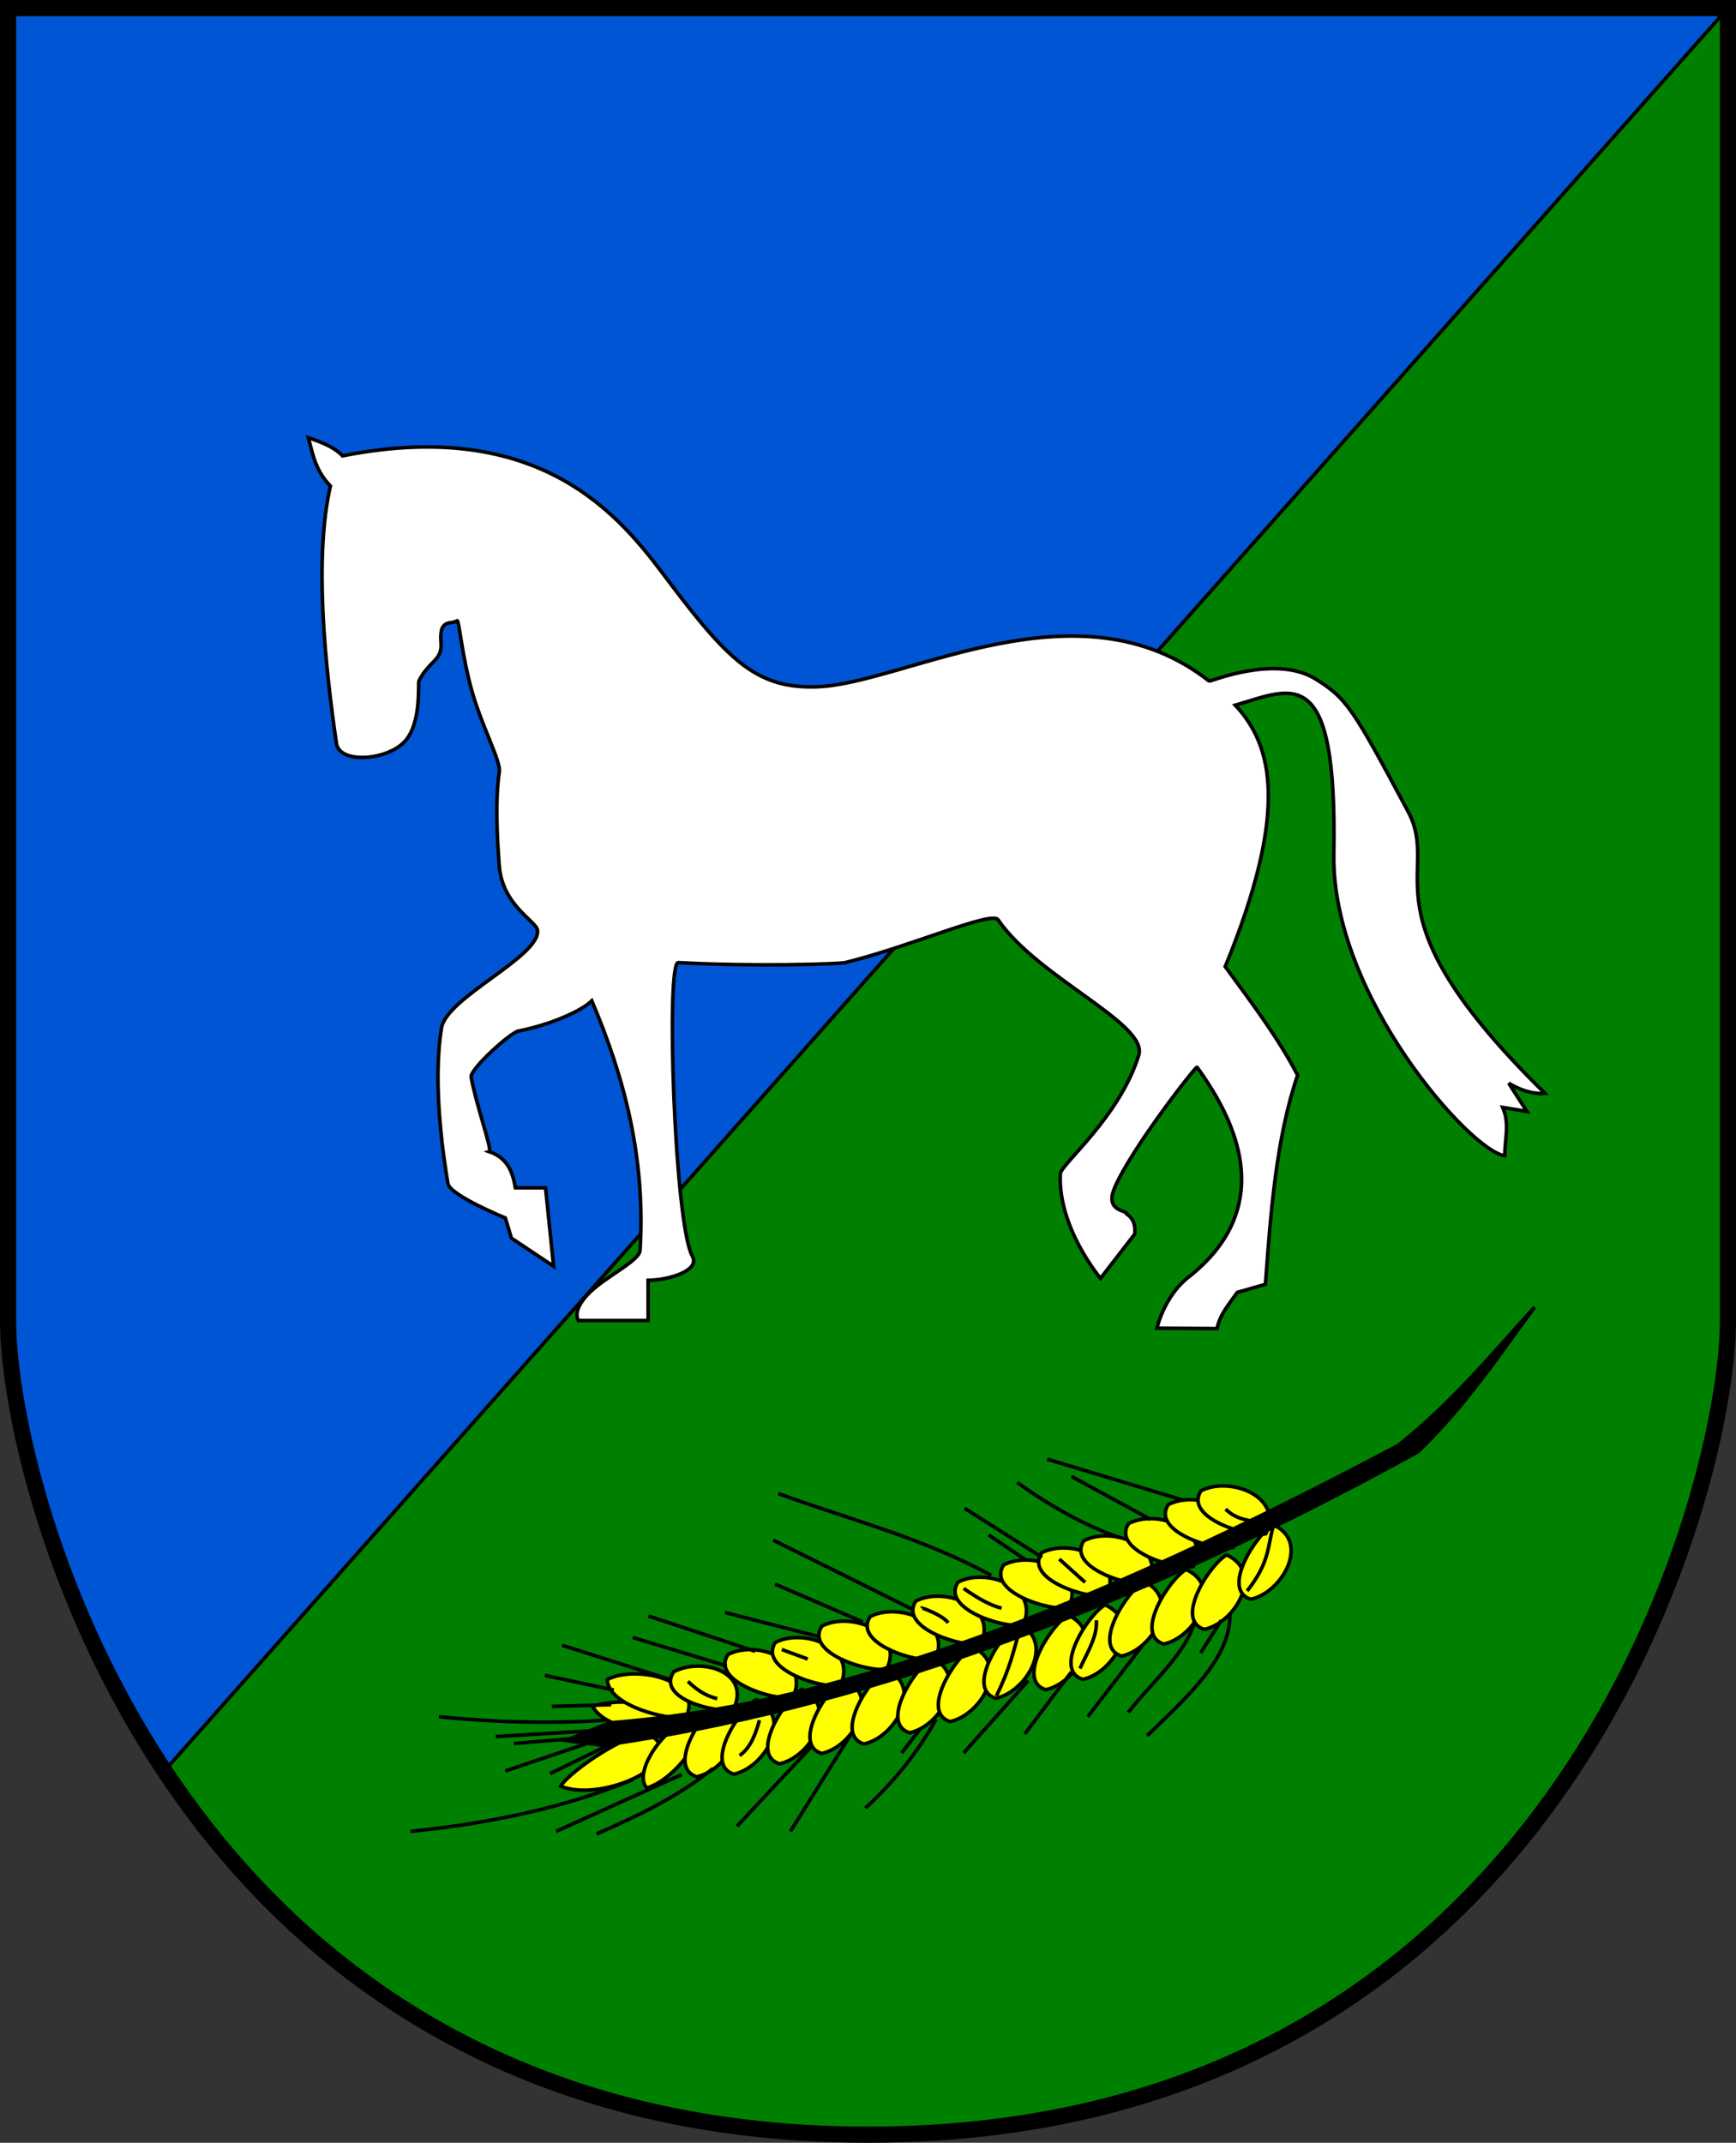 <?xml version="1.0" encoding="UTF-8" standalone="no"?>
<!-- Created with Inkscape (http://www.inkscape.org/) -->
<svg
   xmlns:dc="http://purl.org/dc/elements/1.1/"
   xmlns:cc="http://web.resource.org/cc/"
   xmlns:rdf="http://www.w3.org/1999/02/22-rdf-syntax-ns#"
   xmlns:svg="http://www.w3.org/2000/svg"
   xmlns="http://www.w3.org/2000/svg"
   xmlns:sodipodi="http://sodipodi.sourceforge.net/DTD/sodipodi-0.dtd"
   xmlns:inkscape="http://www.inkscape.org/namespaces/inkscape"
   id="svg2"
   sodipodi:version="0.32"
   inkscape:version="0.44.1"
   width="428.732"
   height="529.17"
   version="1.0"
   sodipodi:docbase="E:\Temp\Wiki\CoA"
   sodipodi:docname="Vělopolí CoA.svg">
  <rect width="100%" height="100%" fill="#333333" stroke="none"/>
  <defs
     id="defs5" />
  <sodipodi:namedview
     inkscape:window-height="715"
     inkscape:window-width="1024"
     inkscape:pageshadow="2"
     inkscape:pageopacity="0.0"
     guidetolerance="10.0"
     gridtolerance="10.0"
     objecttolerance="10.0"
     borderopacity="1.0"
     bordercolor="#666666"
     pagecolor="#ffffff"
     id="base"
     inkscape:zoom="1"
     inkscape:cx="263.82123"
     inkscape:cy="263.84795"
     inkscape:window-x="-4"
     inkscape:window-y="-4"
     inkscape:current-layer="svg2" />
  <path
     id="path2929"
     style="fill:#0055d4;fill-rule:evenodd;stroke:black;stroke-width:0.883px;stroke-linecap:butt;stroke-linejoin:miter;stroke-opacity:1"
     d="M 214.366,527.17 C 386.132,527.17 426.732,366.809 426.732,326.295 C 426.732,193.037 426.732,2 426.732,2 L 2,2 C 2,2 2,193.037 2,326.295 C 2,366.809 42.601,527.17 214.366,527.17 z "
     sodipodi:nodetypes="csccsz" />
  <path
     sodipodi:nodetypes="csccz"
     d="M 214.366,527.17 C 386.132,527.17 426.732,366.809 426.732,326.295 C 426.732,193.037 426.732,2 426.732,2 L 40.623,437.308 C 71.823,484.31 125.566,527.17 214.366,527.17 z "
     style="fill:green;fill-rule:evenodd;stroke:black;stroke-width:0.883px;stroke-linecap:butt;stroke-linejoin:miter;stroke-opacity:1"
     id="path2936" />
  <path
     sodipodi:nodetypes="ccc"
     id="path1922"
     d="M 160.572,428.47 C 156.669,426.672 140.934,437.109 138.459,441.119 C 149.027,445.365 170.933,434.863 160.572,428.47 z "
     style="fill:yellow;fill-rule:evenodd;stroke:black;stroke-width:0.883px;stroke-linecap:butt;stroke-linejoin:miter;stroke-opacity:1" />
  <path
     style="fill:yellow;fill-rule:evenodd;stroke:black;stroke-width:0.883px;stroke-linecap:butt;stroke-linejoin:miter;stroke-opacity:1"
     d="M 171.637,425.491 C 166.402,423.274 155.727,437.233 159.738,441.544 C 166.642,439.594 175.208,427.894 171.637,425.491 z "
     id="path1920"
     sodipodi:nodetypes="ccc" />
  <path
     sodipodi:nodetypes="ccc"
     id="path1918"
     d="M 177.595,420.384 C 173.655,422.481 164.502,436.41 172.08,438.778 C 179.886,437.105 186.921,424.557 177.595,420.384 z "
     style="fill:yellow;fill-rule:evenodd;stroke:black;stroke-width:0.883px;stroke-linecap:butt;stroke-linejoin:miter;stroke-opacity:1" />
  <path
     style="fill:yellow;fill-rule:evenodd;stroke:black;stroke-width:0.883px;stroke-linecap:butt;stroke-linejoin:miter;stroke-opacity:1"
     d="M 186.745,419.745 C 182.805,421.843 173.652,435.771 181.23,438.14 C 189.036,436.467 196.071,423.919 186.745,419.745 z "
     id="path1916"
     sodipodi:nodetypes="ccc" />
  <path
     sodipodi:nodetypes="ccc"
     id="path1914"
     d="M 198.023,417.192 C 194.083,419.289 184.93,433.218 192.508,435.586 C 200.314,433.913 207.349,421.365 198.023,417.192 z "
     style="fill:yellow;fill-rule:evenodd;stroke:black;stroke-width:0.883px;stroke-linecap:butt;stroke-linejoin:miter;stroke-opacity:1" />
  <path
     style="fill:yellow;fill-rule:evenodd;stroke:black;stroke-width:0.883px;stroke-linecap:butt;stroke-linejoin:miter;stroke-opacity:1"
     d="M 208.45,414.638 C 204.51,416.736 195.357,430.664 202.934,433.033 C 210.741,431.36 217.776,418.812 208.45,414.638 z "
     id="path1912"
     sodipodi:nodetypes="ccc" />
  <path
     sodipodi:nodetypes="ccc"
     id="path1910"
     d="M 218.876,412.298 C 214.936,414.395 205.784,428.324 213.361,430.692 C 221.168,429.019 228.203,416.471 218.876,412.298 z "
     style="fill:yellow;fill-rule:evenodd;stroke:black;stroke-width:0.883px;stroke-linecap:butt;stroke-linejoin:miter;stroke-opacity:1" />
  <path
     style="fill:yellow;fill-rule:evenodd;stroke:black;stroke-width:0.883px;stroke-linecap:butt;stroke-linejoin:miter;stroke-opacity:1"
     d="M 230.154,409.531 C 226.214,411.629 217.062,425.557 224.639,427.926 C 232.446,426.253 239.481,413.705 230.154,409.531 z "
     id="path1908"
     sodipodi:nodetypes="ccc" />
  <path
     sodipodi:nodetypes="ccc"
     id="path1906"
     d="M 240.156,406.765 C 236.216,408.863 227.063,422.791 234.64,425.16 C 242.447,423.486 249.482,410.939 240.156,406.765 z "
     style="fill:yellow;fill-rule:evenodd;stroke:black;stroke-width:0.883px;stroke-linecap:butt;stroke-linejoin:miter;stroke-opacity:1" />
  <path
     style="fill:yellow;fill-rule:evenodd;stroke:black;stroke-width:0.883px;stroke-linecap:butt;stroke-linejoin:miter;stroke-opacity:1"
     d="M 251.434,401.02 C 247.493,403.117 238.341,417.046 245.918,419.414 C 253.725,417.741 260.76,405.193 251.434,401.02 z "
     id="path1904"
     sodipodi:nodetypes="ccc" />
  <path
     style="fill:white;fill-rule:evenodd;stroke:black;stroke-width:0.883px;stroke-linecap:butt;stroke-linejoin:miter;stroke-opacity:1"
     d="M 142.891,326.116 L 160.062,326.116 L 160.062,316.184 C 165.379,316.113 172.954,313.742 170.987,310.225 C 166.557,302.302 164.425,237.55 167.511,237.721 C 185.716,238.727 207.183,238.101 208.729,237.721 C 225.01,233.719 244.909,224.828 246.501,227.156 C 256.259,241.437 283.614,252.816 281.233,260.564 C 276.536,275.851 261.981,287.565 261.865,289.864 C 261.194,303.179 271.798,315.687 271.798,315.687 L 280.24,304.762 C 280.458,302.755 280.036,301.003 278.253,299.796 C 278.507,298.783 272.708,299.373 275.274,293.34 C 279.405,283.624 295.332,263.242 295.635,263.544 C 314.593,289.582 305.862,305.913 293.151,315.687 C 289.5,318.716 286.947,323.379 285.702,328.012 L 300.601,328.102 C 301.119,324.839 303.525,322.047 305.567,319.164 L 312.519,317.177 C 313.843,299.034 315.219,280.928 320.465,265.53 C 315.854,256.592 309.138,247.653 302.587,238.714 C 318.287,200.434 314.463,184.156 305.07,174.155 C 319.383,169.967 330.271,163.208 329.404,210.904 C 328.768,245.833 363.377,284.545 371.615,285.395 C 371.647,281.422 372.88,277.449 371.118,273.476 L 377.077,274.469 L 372.608,267.517 C 375.588,269.275 378.567,270.246 381.547,270 C 335.683,225.023 356.102,216.049 347.778,200.475 C 334.011,174.72 332.561,172.458 324.934,167.7 C 315.017,161.513 298.927,168.392 298.614,168.196 C 266.213,142.747 223.481,168.827 201.895,169.602 C 187.376,170.129 180.339,163.703 165.718,144.329 C 155.162,130.343 136.09,102.364 84.578,112.577 C 82.999,110.778 79.981,109.339 76.136,108.107 C 77.267,112.08 77.772,116.053 81.599,120.026 C 77.551,137.675 80.222,164.034 83.088,183.591 C 83.844,188.746 95.654,187.807 99.973,183.094 C 104.18,178.503 103.175,168.753 103.449,168.196 C 105.918,163.178 109.277,163.154 108.912,158.761 C 108.394,152.542 111.373,154.379 112.885,153.298 C 113.382,152.942 114.056,162.284 116.809,171.56 C 119.281,179.888 123.677,188.032 123.313,190.543 C 122.206,198.19 122.842,207.603 123.291,213.729 C 124.018,223.651 132.533,227.495 132.749,229.775 C 133.361,236.26 110.294,246.304 109.043,253.838 C 106.745,267.685 109.56,286.023 110.615,292.276 C 111.107,295.192 124.803,300.789 124.803,300.789 L 126.293,305.755 L 136.721,312.708 L 134.735,293.34 L 127.286,293.34 C 126.613,289.516 125.424,285.986 120.83,284.401 C 121.654,284.127 117.632,272.977 116.361,266.027 C 116,264.056 126.019,255 128.061,254.608 C 135.528,253.174 143.424,249.831 146.157,247.156 C 154.177,266.016 159.457,285.92 158.075,308.735 C 157.907,311.517 149.261,315.315 145.164,319.66 C 141.067,324.005 142.891,326.116 142.891,326.116 z "
     id="path1873"
     sodipodi:nodetypes="cccsssssscccscccccccccscccccsscsscccsssssssssssccccccsscssc" />
  <path
     sodipodi:nodetypes="ccc"
     id="path1902"
     d="M 263.776,398.892 C 259.835,400.989 250.683,414.918 258.26,417.286 C 266.067,415.613 273.102,403.065 263.776,398.892 z "
     style="fill:yellow;fill-rule:evenodd;stroke:black;stroke-width:0.883px;stroke-linecap:butt;stroke-linejoin:miter;stroke-opacity:1" />
  <path
     style="fill:yellow;fill-rule:evenodd;stroke:black;stroke-width:0.883px;stroke-linecap:butt;stroke-linejoin:miter;stroke-opacity:1"
     d="M 272.926,396.338 C 268.985,398.436 259.833,412.364 267.41,414.733 C 275.217,413.059 282.252,400.512 272.926,396.338 z "
     id="path1900"
     sodipodi:nodetypes="ccc" />
  <path
     sodipodi:nodetypes="ccc"
     id="path1898"
     d="M 282.501,390.593 C 278.561,392.69 269.409,406.619 276.986,408.987 C 284.792,407.314 291.827,394.766 282.501,390.593 z "
     style="fill:yellow;fill-rule:evenodd;stroke:black;stroke-width:0.883px;stroke-linecap:butt;stroke-linejoin:miter;stroke-opacity:1" />
  <path
     style="fill:yellow;fill-rule:evenodd;stroke:black;stroke-width:0.883px;stroke-linecap:butt;stroke-linejoin:miter;stroke-opacity:1"
     d="M 292.928,387.614 C 288.988,389.711 279.835,403.64 287.413,406.008 C 295.219,404.335 302.254,391.787 292.928,387.614 z "
     id="path1896"
     sodipodi:nodetypes="ccc" />
  <path
     sodipodi:nodetypes="ccc"
     id="path1894"
     d="M 302.929,383.996 C 298.989,386.094 289.837,400.022 297.414,402.391 C 305.22,400.718 312.255,388.17 302.929,383.996 z "
     style="fill:yellow;fill-rule:evenodd;stroke:black;stroke-width:0.883px;stroke-linecap:butt;stroke-linejoin:miter;stroke-opacity:1" />
  <path
     style="fill:yellow;fill-rule:evenodd;stroke:black;stroke-width:0.883px;stroke-linecap:butt;stroke-linejoin:miter;stroke-opacity:1"
     d="M 314.42,376.549 C 310.48,378.646 301.327,392.575 308.905,394.943 C 316.711,393.27 323.746,380.722 314.42,376.549 z "
     id="path1875"
     sodipodi:nodetypes="ccc" />
  <path
     sodipodi:nodetypes="ccc"
     id="path1952"
     d="M 161.956,427.925 C 162.319,428.161 149.147,427.028 146.368,421.369 C 153.436,419.168 166.448,420.071 161.956,427.925 z "
     style="fill:yellow;fill-rule:evenodd;stroke:black;stroke-width:0.883px;stroke-linecap:butt;stroke-linejoin:miter;stroke-opacity:1" />
  <path
     style="fill:yellow;fill-rule:evenodd;stroke:black;stroke-width:0.883px;stroke-linecap:butt;stroke-linejoin:miter;stroke-opacity:1"
     d="M 169.404,424.095 C 165.68,425.006 150.139,421.444 149.985,414.773 C 157.053,411.06 173.896,414.918 169.404,424.095 z "
     id="path1950"
     sodipodi:nodetypes="ccc" />
  <path
     sodipodi:nodetypes="ccc"
     id="path1948"
     d="M 181.107,422.18 C 176.738,423.091 162.066,419.529 166.37,412.858 C 173.438,409.145 185.599,413.003 181.107,422.18 z "
     style="fill:yellow;fill-rule:evenodd;stroke:black;stroke-width:0.883px;stroke-linecap:butt;stroke-linejoin:miter;stroke-opacity:1" />
  <path
     style="fill:yellow;fill-rule:evenodd;stroke:black;stroke-width:0.883px;stroke-linecap:butt;stroke-linejoin:miter;stroke-opacity:1"
     d="M 195.79,419.201 C 191.42,420.112 175.472,415.273 179.776,408.602 C 186.844,404.889 200.282,410.024 195.79,419.201 z "
     id="path1946"
     sodipodi:nodetypes="ccc" />
  <path
     sodipodi:nodetypes="ccc"
     id="path1944"
     d="M 207.494,416.222 C 203.124,417.133 187.176,412.294 191.48,405.623 C 198.548,401.91 211.985,407.045 207.494,416.222 z "
     style="fill:yellow;fill-rule:evenodd;stroke:black;stroke-width:0.883px;stroke-linecap:butt;stroke-linejoin:miter;stroke-opacity:1" />
  <path
     style="fill:yellow;fill-rule:evenodd;stroke:black;stroke-width:0.883px;stroke-linecap:butt;stroke-linejoin:miter;stroke-opacity:1"
     d="M 218.984,412.179 C 214.615,413.09 198.666,408.251 202.971,401.58 C 210.038,397.867 223.476,403.002 218.984,412.179 z "
     id="path1942"
     sodipodi:nodetypes="ccc" />
  <path
     sodipodi:nodetypes="ccc"
     id="path1940"
     d="M 230.901,409.838 C 226.531,410.749 210.583,405.91 214.887,399.239 C 221.955,395.526 235.392,400.661 230.901,409.838 z "
     style="fill:yellow;fill-rule:evenodd;stroke:black;stroke-width:0.883px;stroke-linecap:butt;stroke-linejoin:miter;stroke-opacity:1" />
  <path
     style="fill:yellow;fill-rule:evenodd;stroke:black;stroke-width:0.883px;stroke-linecap:butt;stroke-linejoin:miter;stroke-opacity:1"
     d="M 242.179,406.008 C 237.809,406.919 221.861,402.08 226.165,395.409 C 233.233,391.696 246.67,396.831 242.179,406.008 z "
     id="path1938"
     sodipodi:nodetypes="ccc" />
  <path
     sodipodi:nodetypes="ccc"
     id="path1936"
     d="M 252.605,401.326 C 248.236,402.238 232.287,397.398 236.592,390.727 C 243.66,387.015 257.097,392.149 252.605,401.326 z "
     style="fill:yellow;fill-rule:evenodd;stroke:black;stroke-width:0.883px;stroke-linecap:butt;stroke-linejoin:miter;stroke-opacity:1" />
  <path
     style="fill:yellow;fill-rule:evenodd;stroke:black;stroke-width:0.883px;stroke-linecap:butt;stroke-linejoin:miter;stroke-opacity:1"
     d="M 263.883,397.071 C 259.514,397.982 243.565,393.142 247.87,386.472 C 254.938,382.759 268.375,387.894 263.883,397.071 z "
     id="path1934"
     sodipodi:nodetypes="ccc" />
  <path
     sodipodi:nodetypes="ccc"
     id="path1932"
     d="M 273.246,394.092 C 268.877,395.003 252.928,390.163 257.232,383.493 C 264.3,379.78 277.738,384.914 273.246,394.092 z "
     style="fill:yellow;fill-rule:evenodd;stroke:black;stroke-width:0.883px;stroke-linecap:butt;stroke-linejoin:miter;stroke-opacity:1" />
  <path
     style="fill:yellow;fill-rule:evenodd;stroke:black;stroke-width:0.883px;stroke-linecap:butt;stroke-linejoin:miter;stroke-opacity:1"
     d="M 283.673,391.112 C 279.303,392.024 263.355,387.184 267.659,380.513 C 274.727,376.801 288.165,381.935 283.673,391.112 z "
     id="path1930"
     sodipodi:nodetypes="ccc" />
  <path
     sodipodi:nodetypes="ccc"
     id="path1928"
     d="M 294.738,386.857 C 290.368,387.768 274.42,382.928 278.724,376.258 C 285.792,372.545 299.23,377.68 294.738,386.857 z "
     style="fill:yellow;fill-rule:evenodd;stroke:black;stroke-width:0.883px;stroke-linecap:butt;stroke-linejoin:miter;stroke-opacity:1" />
  <path
     style="fill:yellow;fill-rule:evenodd;stroke:black;stroke-width:0.883px;stroke-linecap:butt;stroke-linejoin:miter;stroke-opacity:1"
     d="M 304.527,382.175 C 300.157,383.087 284.209,378.247 288.513,371.576 C 295.581,367.864 309.018,372.998 304.527,382.175 z "
     id="path1926"
     sodipodi:nodetypes="ccc" />
  <path
     sodipodi:nodetypes="ccc"
     id="path1924"
     d="M 312.613,378.771 C 308.243,379.682 292.295,374.842 296.599,368.172 C 303.667,364.459 317.104,369.593 312.613,378.771 z "
     style="fill:yellow;fill-rule:evenodd;stroke:black;stroke-width:0.883px;stroke-linecap:butt;stroke-linejoin:miter;stroke-opacity:1" />
  <path
     style="fill:none;fill-rule:evenodd;stroke:black;stroke-width:0.883px;stroke-linecap:butt;stroke-linejoin:miter;stroke-opacity:1"
     d="M 314.378,377.152 C 313.053,381.999 313.515,385.953 307.994,392.898"
     id="path1954"
     sodipodi:nodetypes="cc" />
  <path
     style="fill:none;fill-rule:evenodd;stroke:black;stroke-width:0.883px;stroke-linecap:butt;stroke-linejoin:miter;stroke-opacity:1"
     d="M 270.756,400.133 C 271.068,404.105 268.522,408.077 266.713,412.05"
     id="path1956"
     sodipodi:nodetypes="cc" />
  <path
     style="fill:none;fill-rule:evenodd;stroke:black;stroke-width:0.883px;stroke-linecap:butt;stroke-linejoin:miter;stroke-opacity:1"
     d="M 251.605,403.325 C 250.211,407.94 249.583,411.598 246.072,418.859"
     id="path1958"
     sodipodi:nodetypes="cc" />
  <path
     style="fill:none;fill-rule:evenodd;stroke:black;stroke-width:0.883px;stroke-linecap:butt;stroke-linejoin:miter;stroke-opacity:1"
     d="M 187.554,424.817 C 186.581,428.383 185.318,431.66 182.66,433.542"
     id="path1960"
     sodipodi:nodetypes="cc" />
  <path
     style="fill:none;fill-rule:evenodd;stroke:black;stroke-width:0.883px;stroke-linecap:butt;stroke-linejoin:miter;stroke-opacity:1"
     d="M 177.128,419.497 C 174.033,418.762 171.864,417.101 169.893,415.241"
     id="path1962"
     sodipodi:nodetypes="cc" />
  <path
     style="fill:none;fill-rule:evenodd;stroke:black;stroke-width:0.883px;stroke-linecap:butt;stroke-linejoin:miter;stroke-opacity:1"
     d="M 193.087,407.368 L 199.471,409.709"
     id="path1964" />
  <path
     style="fill:none;fill-rule:evenodd;stroke:black;stroke-width:0.883px;stroke-linecap:butt;stroke-linejoin:miter;stroke-opacity:1"
     d="M 227.559,397.154 C 227.718,396.942 232.988,399.015 234.156,400.772"
     id="path1966"
     sodipodi:nodetypes="cc" />
  <path
     style="fill:none;fill-rule:evenodd;stroke:black;stroke-width:0.883px;stroke-linecap:butt;stroke-linejoin:miter;stroke-opacity:1"
     d="M 237.986,392.26 C 241.364,394.662 244.537,396.451 247.349,397.154"
     id="path1968"
     sodipodi:nodetypes="cc" />
  <path
     style="fill:none;fill-rule:evenodd;stroke:black;stroke-width:0.883px;stroke-linecap:butt;stroke-linejoin:miter;stroke-opacity:1"
     d="M 261.606,385.025 L 267.99,390.77"
     id="path1970" />
  <path
     style="fill:none;fill-rule:evenodd;stroke:black;stroke-width:0.883px;stroke-linecap:butt;stroke-linejoin:miter;stroke-opacity:1"
     d="M 312.037,376.301 C 308.917,375.301 305.796,375.707 302.675,372.683"
     id="path1972"
     sodipodi:nodetypes="cc" />
  <path
     style="fill:none;fill-rule:evenodd;stroke:black;stroke-width:0.883px;stroke-linecap:butt;stroke-linejoin:miter;stroke-opacity:1"
     d="M 292.461,370.555 L 258.627,360.341"
     id="path1974"
     sodipodi:nodetypes="cc" />
  <path
     style="fill:none;fill-rule:evenodd;stroke:black;stroke-width:0.883px;stroke-linecap:butt;stroke-linejoin:miter;stroke-opacity:1"
     d="M 284.162,375.237 L 264.585,364.597"
     id="path1976" />
  <path
     style="fill:none;fill-rule:evenodd;stroke:black;stroke-width:0.883px;stroke-linecap:butt;stroke-linejoin:miter;stroke-opacity:1"
     d="M 276.501,379.705 C 267.752,376.707 259.362,371.917 251.179,366.087"
     id="path1978"
     sodipodi:nodetypes="cc" />
  <path
     style="fill:none;fill-rule:evenodd;stroke:black;stroke-width:0.883px;stroke-linecap:butt;stroke-linejoin:miter;stroke-opacity:1"
     d="M 257.35,384.599 L 238.199,372.47"
     id="path1980" />
  <path
     style="fill:none;fill-rule:evenodd;stroke:black;stroke-width:0.883px;stroke-linecap:butt;stroke-linejoin:miter;stroke-opacity:1"
     d="M 253.307,385.238 L 244.157,379.067"
     id="path1982" />
  <path
     style="fill:none;fill-rule:evenodd;stroke:black;stroke-width:0.883px;stroke-linecap:butt;stroke-linejoin:miter;stroke-opacity:1"
     d="M 244.795,389.068 C 228.622,380.086 209.935,375.292 192.236,368.853"
     id="path1984"
     sodipodi:nodetypes="cc" />
  <path
     style="fill:none;fill-rule:evenodd;stroke:black;stroke-width:0.883px;stroke-linecap:butt;stroke-linejoin:miter;stroke-opacity:1"
     d="M 225.644,397.58 L 190.959,380.344"
     id="path1986" />
  <path
     style="fill:none;fill-rule:evenodd;stroke:black;stroke-width:0.883px;stroke-linecap:butt;stroke-linejoin:miter;stroke-opacity:1"
     d="M 213.089,400.559 L 191.385,391.196"
     id="path1988" />
  <path
     style="fill:none;fill-rule:evenodd;stroke:black;stroke-width:0.883px;stroke-linecap:butt;stroke-linejoin:miter;stroke-opacity:1"
     d="M 202.237,404.176 L 179.043,398.218"
     id="path1990" />
  <path
     style="fill:none;fill-rule:evenodd;stroke:black;stroke-width:0.883px;stroke-linecap:butt;stroke-linejoin:miter;stroke-opacity:1"
     d="M 186.49,407.794 L 160.104,399.069"
     id="path1992" />
  <path
     style="fill:none;fill-rule:evenodd;stroke:black;stroke-width:0.883px;stroke-linecap:butt;stroke-linejoin:miter;stroke-opacity:1"
     d="M 179.468,411.411 L 156.274,404.389"
     id="path1994" />
  <path
     style="fill:none;fill-rule:evenodd;stroke:black;stroke-width:0.883px;stroke-linecap:butt;stroke-linejoin:miter;stroke-opacity:1"
     d="M 165.637,414.816 L 138.825,406.304"
     id="path1996" />
  <path
     style="fill:none;fill-rule:evenodd;stroke:black;stroke-width:0.883px;stroke-linecap:butt;stroke-linejoin:miter;stroke-opacity:1"
     d="M 151.593,417.369 L 134.569,413.752"
     id="path1998" />
  <path
     style="fill:none;fill-rule:evenodd;stroke:black;stroke-width:0.883px;stroke-linecap:butt;stroke-linejoin:miter;stroke-opacity:1"
     d="M 150.954,420.987 L 136.272,421.412"
     id="path2000" />
  <path
     style="fill:none;fill-rule:evenodd;stroke:black;stroke-width:0.883px;stroke-linecap:butt;stroke-linejoin:miter;stroke-opacity:1"
     d="M 108.396,423.966 C 122.085,425.325 135.775,425.727 149.465,424.817"
     id="path2002"
     sodipodi:nodetypes="cc" />
  <path
     style="fill:none;fill-rule:evenodd;stroke:black;stroke-width:0.883px;stroke-linecap:butt;stroke-linejoin:miter;stroke-opacity:1"
     d="M 122.44,428.86 L 153.933,426.945"
     id="path2004" />
  <path
     style="fill:none;fill-rule:evenodd;stroke:black;stroke-width:0.883px;stroke-linecap:butt;stroke-linejoin:miter;stroke-opacity:1"
     d="M 124.781,437.372 L 154.997,427.158"
     id="path2006" />
  <path
     style="fill:none;fill-rule:evenodd;stroke:black;stroke-width:0.883px;stroke-linecap:butt;stroke-linejoin:miter;stroke-opacity:1"
     d="M 135.846,438.01 L 156.274,428.009"
     id="path2008" />
  <path
     style="fill:none;fill-rule:evenodd;stroke:black;stroke-width:0.883px;stroke-linecap:butt;stroke-linejoin:miter;stroke-opacity:1"
     d="M 126.909,430.562 L 157.551,428.009"
     id="path2010" />
  <path
     style="fill:none;fill-rule:evenodd;stroke:black;stroke-width:0.883px;stroke-linecap:butt;stroke-linejoin:miter;stroke-opacity:1"
     d="M 101.374,452.267 C 120.702,450.325 139.211,446.539 156.274,439.5"
     id="path2012"
     sodipodi:nodetypes="cc" />
  <path
     style="fill:none;fill-rule:evenodd;stroke:black;stroke-width:0.883px;stroke-linecap:butt;stroke-linejoin:miter;stroke-opacity:1"
     d="M 137.336,452.267 L 168.403,438.223"
     id="path2014" />
  <path
     style="fill:none;fill-rule:evenodd;stroke:black;stroke-width:0.883px;stroke-linecap:butt;stroke-linejoin:miter;stroke-opacity:1"
     d="M 147.337,452.906 C 157.306,448.499 167.208,443.925 176.064,436.733"
     id="path2016"
     sodipodi:nodetypes="cc" />
  <path
     style="fill:none;fill-rule:evenodd;stroke:black;stroke-width:0.883px;stroke-linecap:butt;stroke-linejoin:miter;stroke-opacity:1"
     d="M 182.022,450.99 L 200.322,431.414"
     id="path2018" />
  <path
     style="fill:none;fill-rule:evenodd;stroke:black;stroke-width:0.883px;stroke-linecap:butt;stroke-linejoin:miter;stroke-opacity:1"
     d="M 195.215,452.267 L 210.323,428.009"
     id="path2020" />
  <path
     style="fill:none;fill-rule:evenodd;stroke:black;stroke-width:0.883px;stroke-linecap:butt;stroke-linejoin:miter;stroke-opacity:1"
     d="M 213.728,446.522 C 221.348,439.517 226.959,432.177 231.177,424.604"
     id="path2022"
     sodipodi:nodetypes="cc" />
  <path
     style="fill:none;fill-rule:evenodd;stroke:black;stroke-width:0.883px;stroke-linecap:butt;stroke-linejoin:miter;stroke-opacity:1"
     d="M 222.665,432.903 L 227.134,427.158"
     id="path2024" />
  <path
     style="fill:none;fill-rule:evenodd;stroke:black;stroke-width:0.883px;stroke-linecap:butt;stroke-linejoin:miter;stroke-opacity:1"
     d="M 237.986,432.903 L 253.945,415.029"
     id="path2026" />
  <path
     style="fill:none;fill-rule:evenodd;stroke:black;stroke-width:0.883px;stroke-linecap:butt;stroke-linejoin:miter;stroke-opacity:1"
     d="M 253.094,428.222 L 264.585,412.901"
     id="path2028" />
  <path
     style="fill:none;fill-rule:evenodd;stroke:black;stroke-width:0.883px;stroke-linecap:butt;stroke-linejoin:miter;stroke-opacity:1"
     d="M 268.628,423.966 L 282.034,406.517"
     id="path2030" />
  <path
     style="fill:none;fill-rule:evenodd;stroke:black;stroke-width:0.883px;stroke-linecap:butt;stroke-linejoin:miter;stroke-opacity:1"
     d="M 278.629,422.902 C 284.397,415.498 292.776,408.467 295.014,400.559"
     id="path2032"
     sodipodi:nodetypes="cc" />
  <path
     style="fill:none;fill-rule:evenodd;stroke:black;stroke-width:0.883px;stroke-linecap:butt;stroke-linejoin:miter;stroke-opacity:1"
     d="M 283.311,428.647 C 293.37,418.917 304.129,409.261 303.739,398.431"
     id="path2034"
     sodipodi:nodetypes="cc" />
  <path
     style="fill:none;fill-rule:evenodd;stroke:black;stroke-width:0.883px;stroke-linecap:butt;stroke-linejoin:miter;stroke-opacity:1"
     d="M 296.504,408.219 L 301.611,400.133"
     id="path2036" />
  <path
     style="fill:black;fill-rule:evenodd;stroke:black;stroke-width:0.883px;stroke-linecap:butt;stroke-linejoin:miter;stroke-opacity:1"
     d="M 345.266,356.988 C 358.532,346.473 368.344,334.478 378.97,322.832 C 370.152,334.719 362.435,346.606 350.231,358.493 C 278.011,398.372 209.788,422.468 148.756,431.017 L 139.728,429.814 L 150.562,425.45 C 212.345,420.871 279.442,391.871 345.266,356.988 z "
     id="path2925"
     sodipodi:nodetypes="ccccccc" />
  <path
     sodipodi:nodetypes="csccsz"
     d="M 214.366,527.17 C 386.132,527.17 426.732,366.809 426.732,326.295 C 426.732,193.037 426.732,2 426.732,2 L 2,2 C 2,2 2,193.037 2,326.295 C 2,366.809 42.601,527.17 214.366,527.17 z "
     style="fill:none;fill-rule:evenodd;stroke:black;stroke-width:4;stroke-linecap:butt;stroke-linejoin:miter;stroke-miterlimit:4;stroke-dasharray:none;stroke-opacity:1"
     id="path2938" />
</svg>
